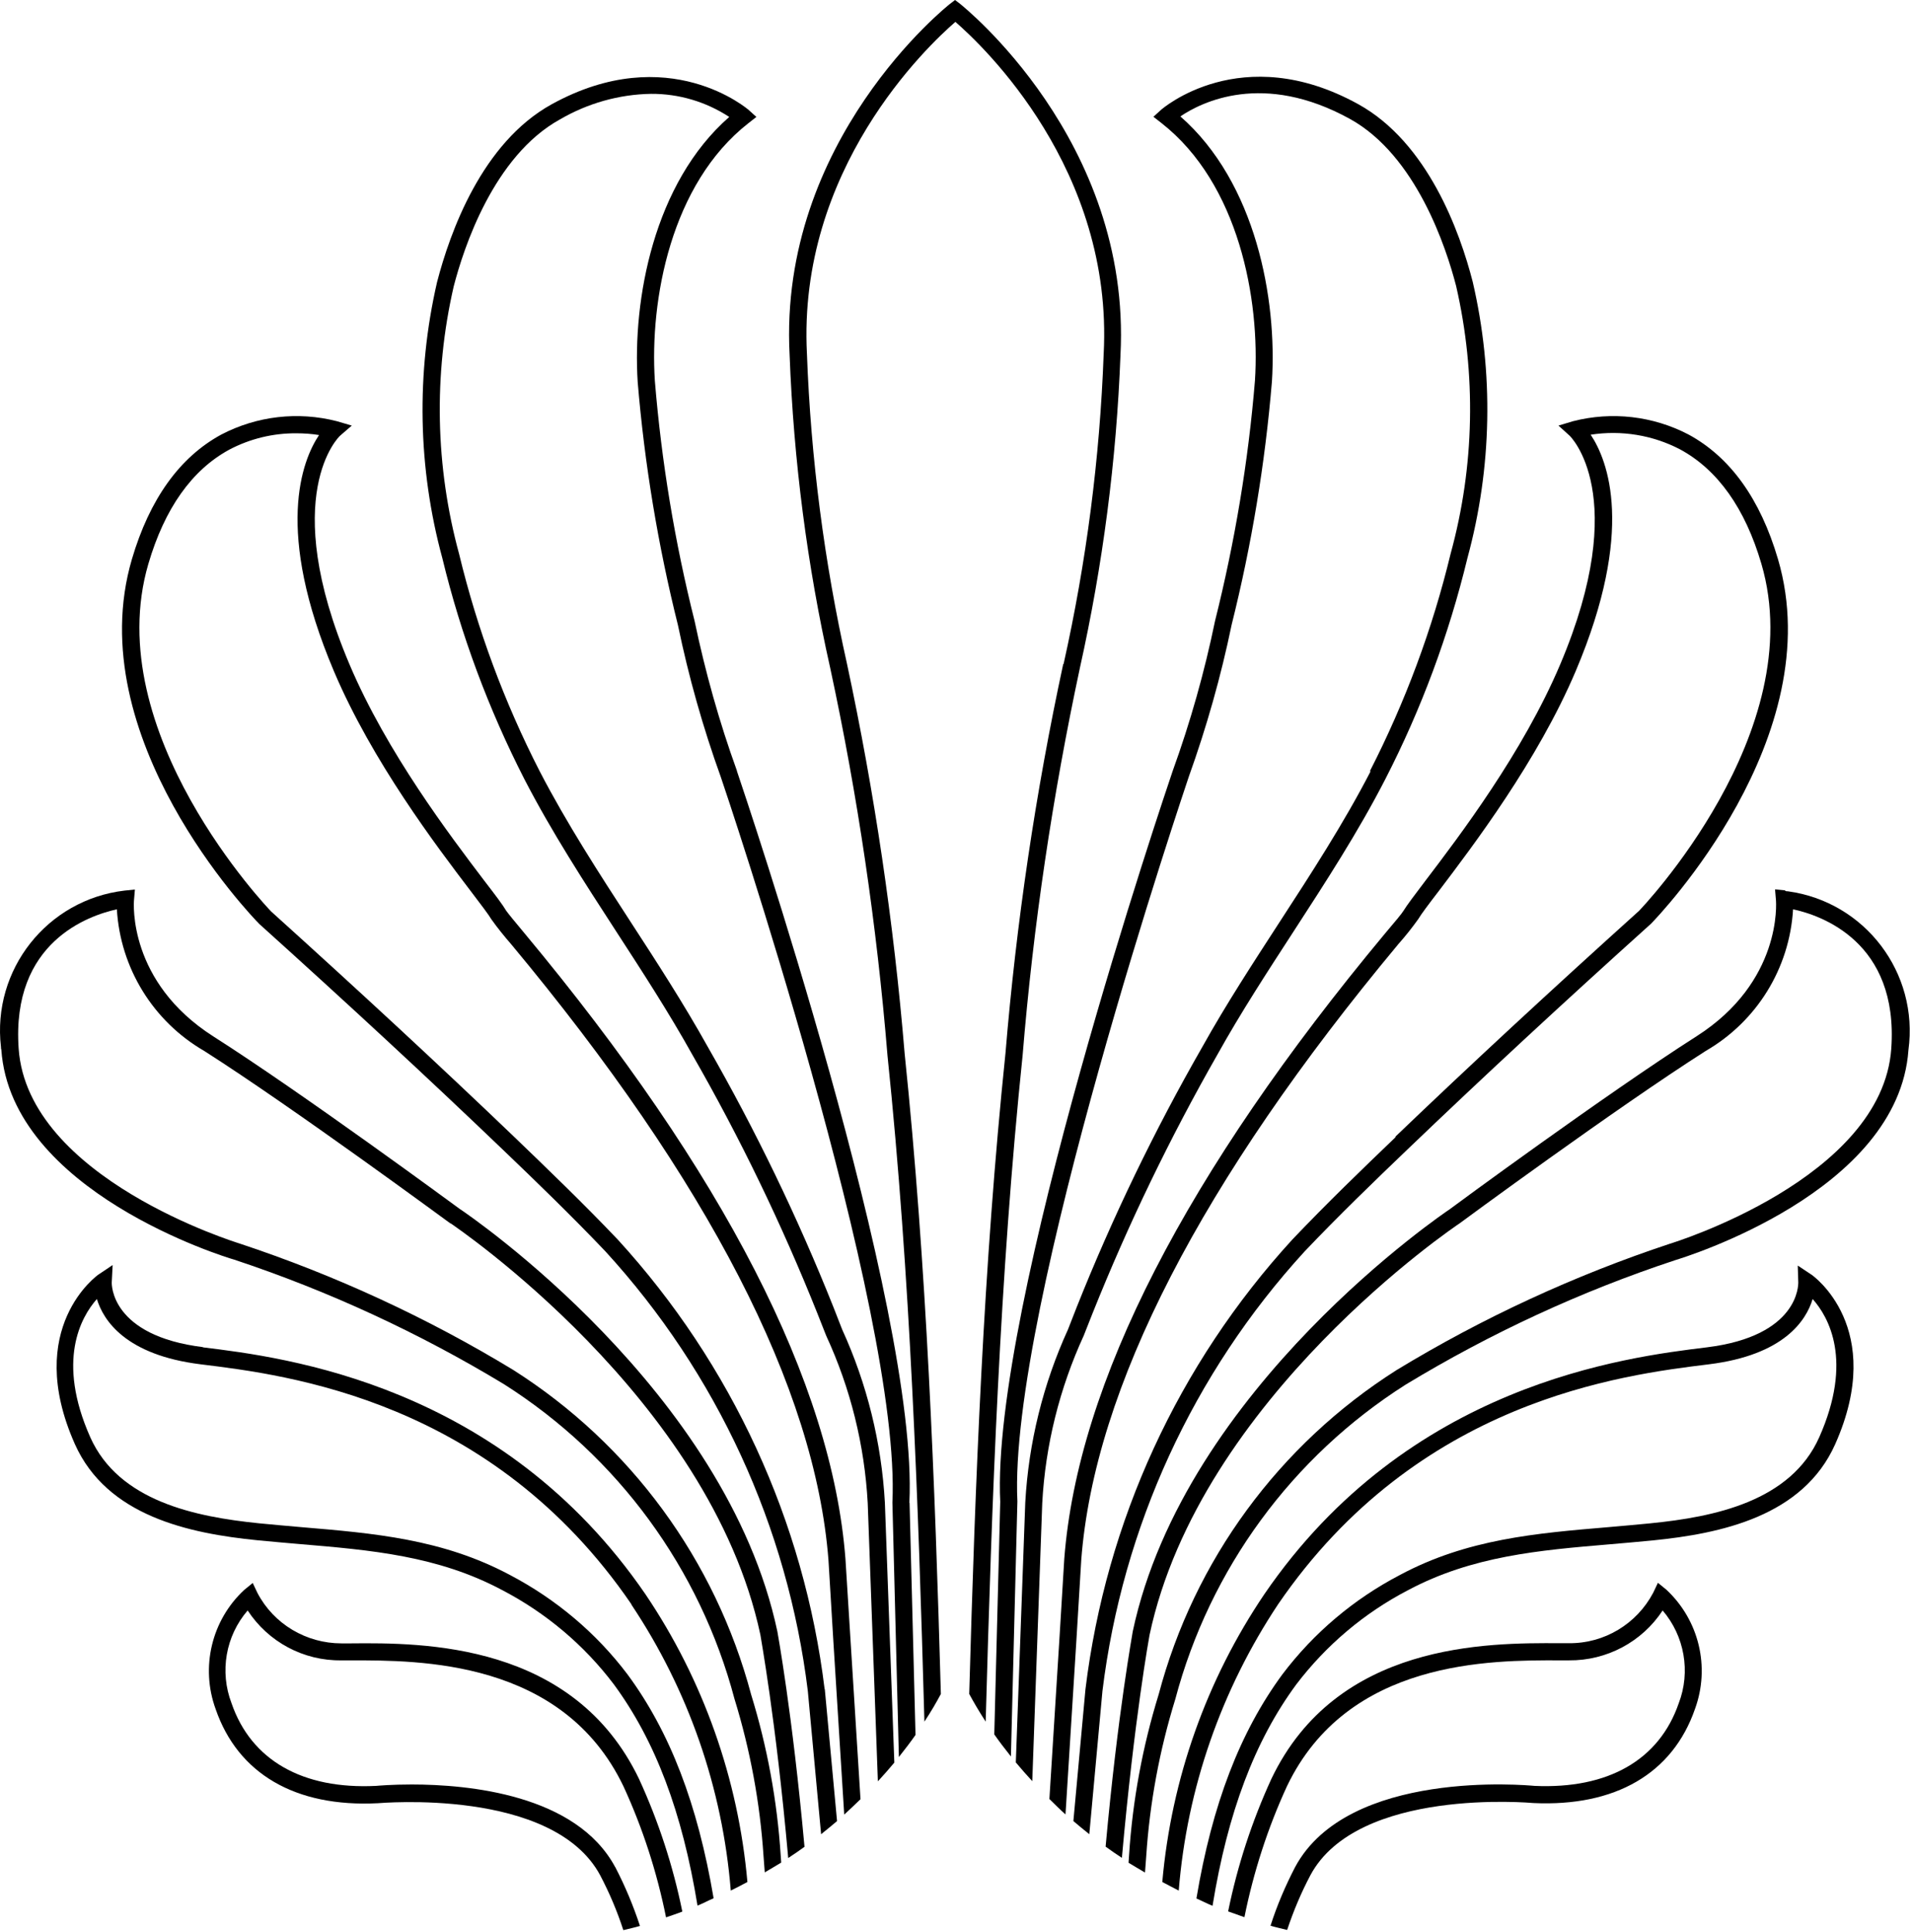 <?xml version="1.0" encoding="utf-8"?>
<svg xmlns="http://www.w3.org/2000/svg" width="382" height="386" viewBox="0 0 382 386" fill="none">
<path d="M181.687 300.192C183.575 261.23 148.705 158.438 147.236 154.066V153.996C143.704 144.238 140.906 134.235 138.772 124.057C134.82 108.318 132.162 92.265 130.833 76.071C129.783 59.877 134.05 36.724 149.51 24.622L151.118 23.363L149.614 21.999C149.614 21.999 133.596 7.939 110.197 20.845C96.277 28.54 89.912 46.377 87.324 56.345C83.127 74.532 83.476 93.489 88.373 111.501C92.08 126.82 97.606 141.65 104.776 155.675C110.232 166.237 116.773 176.31 123.103 186.068C128.28 194.042 133.666 202.332 138.352 210.761C147.866 227.339 156.19 244.582 163.29 262.349L165.073 266.861C169.935 277.388 172.733 288.72 173.363 300.297L175.391 355.873C176.545 354.614 177.665 353.354 178.679 352.13L176.79 300.192C176.126 288.231 173.223 276.479 168.256 265.602L166.507 261.125C159.373 243.218 150.978 225.835 141.395 209.117C136.639 200.583 131.252 192.259 126.041 184.249C119.746 174.561 113.24 164.523 107.854 154.136C100.789 140.355 95.368 125.771 91.731 110.696C86.974 93.244 86.589 74.847 90.646 57.219C92.605 49.63 98.586 31.198 111.876 23.853C117.402 20.635 123.663 18.852 130.063 18.747C135.624 18.712 141.046 20.321 145.697 23.363C130.588 36.584 126.356 59.913 127.405 76.316C128.769 92.684 131.462 108.948 135.449 124.896C137.583 135.214 140.451 145.357 144.018 155.255C144.823 157.598 180.113 261.999 178.294 300.192L179.588 351.011C180.812 349.472 181.932 348.003 182.911 346.604L181.722 300.227H181.687V300.192Z" fill="black"/>
<path d="M164.75 337.441C160.657 303.935 146.213 272.562 123.409 247.625C116.554 240.42 109.419 233.564 102.773 227.164C87.769 212.789 71.82 198.03 54.193 182.116C53.843 181.766 19.777 146.301 29.64 112.655C32.893 101.568 38.349 93.874 45.834 89.816C49.961 87.648 54.543 86.529 59.229 86.564C60.733 86.564 62.272 86.669 63.741 86.913C60.314 92.055 54.822 106.01 66.714 134.095C74.339 152.072 87.174 169 94.1 178.094C96.093 180.717 97.667 182.781 98.192 183.69C99.416 185.404 100.745 187.047 102.144 188.656C141.561 235.978 162.861 277.353 165.519 311.664C165.519 312.014 167.058 337.196 168.667 362.518C169.821 361.469 170.87 360.455 171.919 359.44C170.381 335.132 168.947 311.804 168.912 311.419C166.218 276.374 144.639 234.299 104.767 186.418C102.948 184.249 101.409 182.361 101.13 181.941C100.5 180.857 99.031 178.898 96.793 175.995C89.973 167.007 77.276 150.324 69.827 132.731C55.487 98.875 67.798 87.158 67.938 87.053L70.281 85.025L67.309 84.15C59.544 82.157 51.325 83.101 44.225 86.809C35.901 91.32 29.885 99.714 26.353 111.711C15.895 147.281 50.241 183.025 51.815 184.599C69.512 200.548 85.426 215.272 100.43 229.647C107.075 236.013 114.14 242.833 120.961 250.003C143.24 274.346 157.37 305.019 161.392 337.791L164.05 366.435C165.134 365.561 166.219 364.687 167.233 363.812L164.785 337.441H164.75Z" fill="black"/>
<path d="M91.971 241.609C90.817 240.77 60.423 218.385 42.621 207.053C25.588 196.176 26.707 180.437 26.777 179.773L26.952 177.709L24.888 177.919C9.429 179.738 -1.623 193.728 0.196 209.187C0.196 209.362 0.196 209.537 0.266 209.712C2.259 238.041 44.999 251.157 46.783 251.647C65.634 257.907 83.717 266.266 100.715 276.549C123.413 290.959 139.852 313.378 146.742 339.4C149.89 349.612 151.848 360.175 152.548 370.842L152.793 374.06C153.877 373.395 155.031 372.766 156.08 372.101L155.975 370.667C155.276 359.755 153.282 348.948 150.065 338.525C142.93 311.699 125.967 288.546 102.533 273.681C85.326 263.224 66.963 254.76 47.867 248.429C47.447 248.289 5.547 235.453 3.728 209.502C2.224 188.132 17.788 182.886 23.349 181.661C24.049 193.413 30.589 204.046 40.802 209.956C58.744 221.393 89.662 244.197 89.977 244.407H90.047C90.572 244.792 141.81 279.207 151.918 326.599C151.918 326.809 154.996 343.282 157.479 371.192C158.598 370.458 159.683 369.723 160.732 368.954C158.284 342.058 155.346 326.179 155.311 325.934C145.063 277.738 93.754 242.798 92.041 241.644" fill="black"/>
<path d="M40.586 269.134C22.154 266.861 22.294 256.578 22.329 256.158L22.504 252.731L19.636 254.654C19.636 254.654 4.597 265.182 14.949 288.475C21.385 302.92 37.823 306.348 51.428 307.712C54.297 307.992 57.13 308.236 59.962 308.481C74.127 309.67 87.488 310.825 100.289 317.645C109.033 322.192 116.692 328.627 122.638 336.496C130.927 347.758 136.313 362.028 139.356 380.705C140.475 380.25 141.49 379.691 142.574 379.236C139.391 360.454 133.865 346.01 125.366 334.503C119.106 326.214 111.061 319.464 101.863 314.637C88.432 307.467 74.722 306.313 60.172 305.089C57.374 304.844 54.541 304.599 51.708 304.319C39.012 303.025 23.728 299.912 18.027 287.111C11.242 271.827 16.174 263.118 19.356 259.516C20.65 263.783 25.092 270.708 40.097 272.562C57.479 274.695 98.225 279.697 126.136 320.478V320.548C137.537 337.616 144.358 357.272 146.001 377.697C147.121 377.138 148.24 376.578 149.324 375.983C147.505 355.418 140.51 335.622 128.969 318.519C100.184 276.514 56.85 271.163 40.516 269.169" fill="black"/>
<path d="M122.892 372.976C115.092 358.496 93.548 356.502 82.251 356.502C78.263 356.502 75.535 356.747 75.151 356.782C60.426 357.517 50.178 351.641 46.261 340.274C43.848 333.978 45.072 326.843 49.479 321.737C53.606 328.033 60.636 331.81 68.191 331.705H70.044C83.79 331.705 112.434 331.53 124.571 356.887C128.418 365.246 131.251 374.025 133.07 383.049C134.154 382.664 135.273 382.314 136.322 381.894C134.469 372.766 131.566 363.882 127.683 355.418C114.603 328.103 84.489 328.173 70.079 328.312H68.226C61.196 328.312 54.69 324.465 51.438 318.24L50.493 316.246L48.779 317.645C42.274 323.696 40.036 333.069 43.078 341.428C47.52 354.334 58.992 361.084 75.466 360.245C75.815 360.245 110.476 357.062 119.919 374.655C121.773 378.187 123.312 381.824 124.536 385.602C125.655 385.322 126.809 385.077 127.858 384.762C126.529 380.705 124.885 376.788 122.927 373.011" fill="black"/>
<path d="M212.424 132.661C206.898 158.298 203.051 184.284 200.882 210.446C196.475 252.906 194.832 296.135 193.642 338.42C194.517 340.029 195.566 341.848 196.93 343.946C198.154 300.017 199.728 255.004 204.31 210.831C206.443 184.809 210.291 158.997 215.747 133.465C220.328 112.9 223.057 91.985 223.861 70.93C226.099 27.98 192.173 1.084 191.859 0.804L190.809 0L189.76 0.804C189.41 1.084 155.484 27.98 157.758 70.93C158.562 91.985 161.255 112.935 165.872 133.465C171.363 158.962 175.175 184.809 177.309 210.831C181.891 255.004 183.465 300.017 184.689 343.946C186.053 341.883 187.102 340.064 187.976 338.42C186.787 296.135 185.143 252.906 180.737 210.446C178.568 184.284 174.721 158.298 169.23 132.661C164.683 112.305 161.99 91.565 161.22 70.72C159.297 33.821 185.248 9.233 190.879 4.372C196.475 9.233 222.462 33.821 220.503 70.72C219.734 91.565 217.041 112.305 212.494 132.661" fill="black"/>
<path d="M273.81 154.136C268.424 164.558 261.919 174.561 255.623 184.249C250.412 192.293 244.991 200.583 240.234 209.117C230.651 225.835 222.257 243.217 215.122 261.125L213.373 265.601C208.407 276.479 205.504 288.23 204.839 300.157L202.95 352.095C203.965 353.319 205.084 354.578 206.238 355.838L208.232 300.262C208.861 288.685 211.694 277.353 216.521 266.826L218.304 262.314C225.404 244.581 233.729 227.339 243.207 210.725C247.894 202.296 253.28 194.042 258.456 186.068C264.787 176.31 271.362 166.202 276.783 155.639C283.988 141.614 289.479 126.785 293.186 111.466C298.083 93.454 298.468 74.497 294.236 56.31C291.682 46.342 285.282 28.505 271.362 20.81C247.963 7.904 232.085 21.824 231.945 21.964L230.441 23.328L232.05 24.587C247.509 36.689 251.776 59.842 250.727 76.036C249.397 92.229 246.704 108.283 242.752 124.057C240.654 134.235 237.821 144.273 234.288 154.031C232.819 158.403 197.949 261.195 199.838 300.017L198.648 346.499C199.628 347.898 200.747 349.367 201.971 350.906L203.265 299.947C201.412 261.649 237.191 156.164 237.506 155.185C241.073 145.252 243.941 135.109 246.075 124.791C250.062 108.843 252.755 92.614 254.119 76.211C255.168 59.807 250.936 36.479 235.827 23.258C240.059 20.39 252.37 14.2 269.683 23.748C282.939 31.058 288.954 49.525 290.913 57.114C294.97 74.742 294.62 93.139 289.829 110.591C286.191 125.666 280.77 140.215 273.705 154.031" fill="black"/>
<path d="M278.841 227.164C272.161 233.564 265.061 240.42 258.206 247.625C235.402 272.527 220.957 303.935 216.865 337.476L214.452 363.812C215.466 364.687 216.55 365.561 217.634 366.435L220.258 337.826C224.28 305.054 238.375 274.346 260.654 250.003C267.474 242.833 274.539 236.013 281.184 229.647C296.189 215.272 312.068 200.548 329.87 184.529C331.339 183.025 365.685 147.281 355.227 111.711C351.694 99.679 345.679 91.32 337.355 86.809C330.255 83.101 322.035 82.157 314.271 84.15L311.368 85.025L313.606 87.053C313.606 87.053 326.058 98.875 311.718 132.731C304.268 150.324 291.572 167.042 284.752 175.995C282.548 178.898 281.08 180.857 280.415 181.941C280.17 182.396 278.596 184.284 276.778 186.418C236.906 234.299 215.326 276.339 212.633 311.419C212.633 311.769 211.199 335.097 209.66 359.405C210.709 360.42 211.724 361.469 212.878 362.483C214.487 337.161 216.026 311.979 216.026 311.629C218.649 277.283 239.984 235.908 279.401 188.586C280.8 187.013 282.129 185.334 283.353 183.62C283.878 182.711 285.451 180.612 287.445 178.024C294.335 168.93 307.206 152.002 314.831 134.025C326.722 105.94 321.231 91.985 317.804 86.844C323.924 85.899 330.185 86.913 335.676 89.781C343.16 93.839 348.652 101.533 351.904 112.62C361.802 146.266 327.701 181.731 327.457 181.976C309.724 197.96 293.776 212.719 278.771 227.094" fill="black"/>
<path d="M356.699 177.884L354.636 177.674L354.811 179.738C354.881 180.402 356 196.141 338.967 207.018C320.92 218.525 289.897 241.364 289.652 241.574C289.127 241.924 236.699 277.109 226.312 325.934C226.312 326.144 223.339 341.988 220.891 368.919C221.94 369.688 223.024 370.423 224.143 371.157C226.627 343.282 229.634 326.808 229.669 326.634C239.742 279.242 291.016 244.792 291.61 244.407C291.925 244.162 322.843 221.393 340.786 209.956C350.998 204.045 357.539 193.448 358.238 181.661C363.799 182.851 379.363 188.132 377.859 209.502C376.041 235.453 334.14 248.324 333.651 248.464C314.554 254.795 296.227 263.258 279.019 273.716C255.586 288.581 238.588 311.699 231.488 338.525C228.27 348.948 226.277 359.72 225.577 370.632L225.472 372.136C226.522 372.801 227.676 373.43 228.76 374.095L229.005 370.842C229.704 360.175 231.663 349.647 234.811 339.469C241.701 313.483 258.139 291.029 280.838 276.619C297.801 266.336 315.848 257.977 334.7 251.752C336.519 251.192 379.293 238.111 381.287 209.781C383.385 194.357 372.613 180.157 357.189 178.059C357.014 178.059 356.839 178.059 356.664 177.989" fill="black"/>
<path d="M329.831 304.319C326.998 304.599 324.165 304.844 321.367 305.089C306.852 306.313 293.107 307.467 279.711 314.637C270.513 319.429 262.468 326.214 256.208 334.503C247.744 346.01 242.183 360.455 239.035 379.271C240.119 379.761 241.134 380.286 242.253 380.74C245.296 362.063 250.682 347.794 258.971 336.532C264.952 328.662 272.576 322.227 281.32 317.68C294.121 310.86 307.481 309.706 321.646 308.516C324.479 308.272 327.312 308.027 330.18 307.747C343.786 306.383 360.224 302.955 366.659 288.511C377.012 265.217 362.113 254.795 361.973 254.69L359.175 252.836L359.28 256.194C359.28 256.648 359.42 266.896 341.023 269.169C324.724 271.163 281.355 276.479 252.605 318.484C241.029 335.622 234.034 355.383 232.215 375.984C233.299 376.543 234.383 377.138 235.502 377.697C237.146 357.237 244.001 337.581 255.368 320.478C283.279 279.732 324.025 274.695 341.407 272.562C356.412 270.708 360.854 263.818 362.148 259.516C365.365 263.119 370.262 271.827 363.477 287.112C357.776 299.948 342.492 303.06 329.796 304.319" fill="black"/>
<path d="M306.333 360.21C322.701 360.979 334.173 354.334 338.65 341.393C341.693 333.034 339.454 323.696 332.949 317.61L331.235 316.211L330.291 318.205C327.003 324.43 320.533 328.347 313.468 328.277H311.614C297.134 328.207 267.056 328.068 254.01 355.383C250.128 363.847 247.225 372.731 245.371 381.859C246.42 382.244 247.54 382.629 248.624 383.014C250.442 373.99 253.275 365.211 257.123 356.852C269.259 331.495 297.904 331.67 311.614 331.705H313.468C320.987 331.775 328.052 328.033 332.18 321.737C336.551 326.843 337.811 333.978 335.397 340.274C331.48 351.641 321.232 357.447 306.578 356.782C305.074 356.642 269.329 353.355 258.767 372.976C256.808 376.753 255.129 380.67 253.835 384.727C254.919 385.042 256.073 385.287 257.158 385.567C258.417 381.789 259.956 378.117 261.809 374.62C271.253 357.027 305.913 360.175 306.368 360.21" fill="black"/>
</svg>